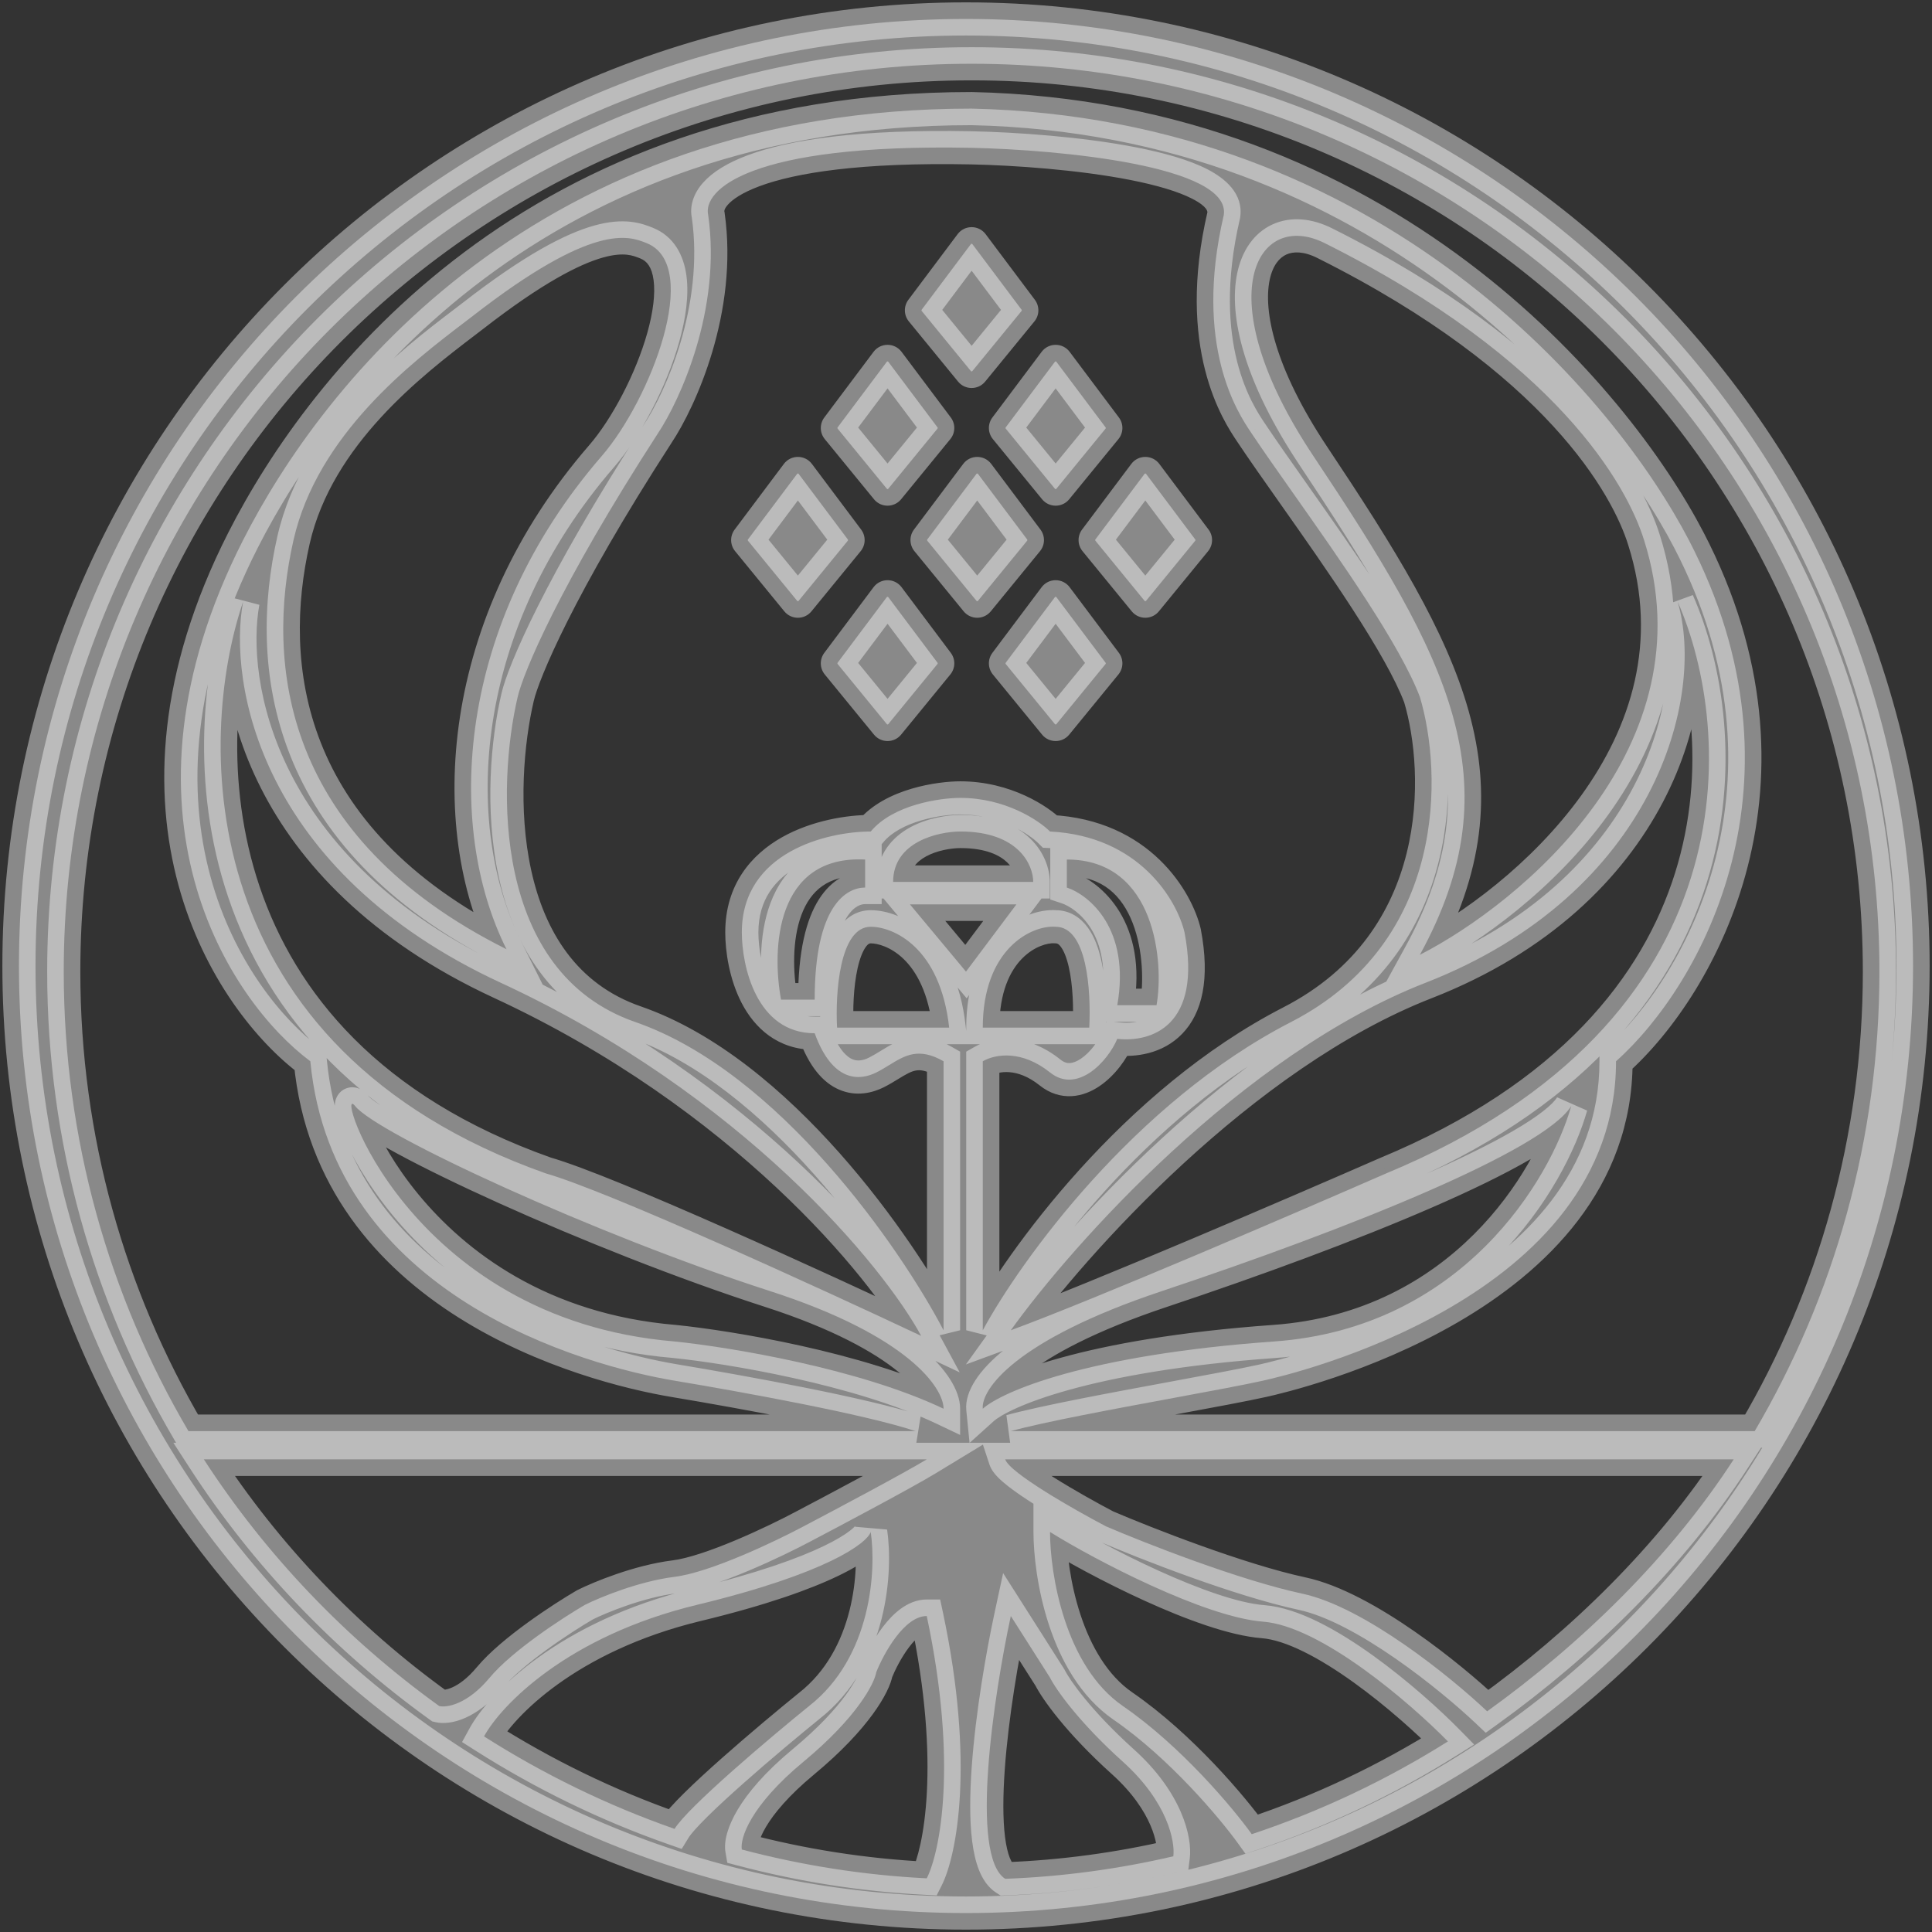 <svg width="204" height="204" viewBox="0 0 204 204" fill="none" xmlns="http://www.w3.org/2000/svg">
<rect x="0" y="0" width="204" height="204" fill="#333333" stroke="none"/>
<g style="mix-blend-mode:overlay" opacity="0.42">
<path fill-rule="evenodd" clip-rule="evenodd" d="M102 202C157.228 202 202 157.228 202 102C202 46.772 157.228 2 102 2C46.772 2 2 46.772 2 102C2 157.228 46.772 202 102 202ZM6.731 102.592C6.731 49.651 49.648 6.734 102.589 6.734C155.53 6.734 198.447 49.651 198.447 102.592C198.447 120.297 193.648 136.88 185.278 151.113H106.731C110.269 150.137 117.577 148.784 123.9 147.614L123.9 147.614L123.901 147.613C127.801 146.891 131.327 146.239 133.359 145.787C136.252 145.144 170.637 137.148 170.637 112.059C179.71 103.973 191.56 82.474 178.329 57.03C170.637 42.237 146.14 12.414 102.589 11.468C56.672 11.468 34.086 40.462 25.666 57.03C10.992 85.906 24.286 105.748 32.767 112.059C35.134 136.911 61.89 144.231 71.228 145.787C78.329 146.971 91.347 149.337 96.672 151.113H19.901C11.531 136.88 6.731 120.297 6.731 102.592ZM21.524 154.093H97.856C95.489 155.531 88.191 159.411 84.838 161.172C81.879 162.75 75.016 166.024 71.228 166.497C67.442 166.971 63.339 168.667 61.761 169.456C59.394 170.836 54.069 174.308 51.702 177.148C49.335 179.988 47.165 180.326 46.376 180.139C36.526 173.041 28.062 164.178 21.524 154.093ZM106.14 154.093H183.063C176.41 164.357 166.992 173.538 157.027 180.698C153.28 177.148 144.128 169.692 137.501 168.272C130.873 166.852 120.933 162.947 116.791 161.172C113.438 159.411 106.613 155.531 106.14 154.093ZM152.885 183.878C146.449 187.924 139.506 191.232 132.175 193.668C130.203 190.923 124.72 184.374 118.566 180.139C112.412 175.905 110.873 166.125 110.873 161.763C115.607 164.722 127.205 170.758 133.359 171.231C139.513 171.704 148.941 179.86 152.885 183.878ZM106.14 198.383C112.219 198.155 118.153 197.343 123.891 196.005C124.088 194.453 123.299 190.284 118.566 186.024C113.832 181.763 111.465 178.332 110.873 177.148L106.731 170.639C104.956 178.879 102.353 195.963 106.14 198.383ZM97.856 198.332C91.162 197.997 84.627 196.956 78.329 195.289C78.132 194.162 79.157 190.731 84.838 186.024C90.518 181.316 92.333 177.751 92.53 176.556C93.319 174.584 95.489 170.639 97.856 170.639C101.169 186.261 99.236 195.61 97.856 198.332ZM51.11 183.346C57.373 187.329 64.12 190.625 71.228 193.11C72.649 190.794 81.288 183.498 85.43 180.139C92.057 174.958 92.53 165.73 91.939 161.763C91.544 162.947 87.323 166.142 73.595 169.456C59.867 172.769 52.885 180.097 51.11 183.346ZM106.731 140.462C113.24 131.389 131.11 111.349 150.518 103.775C174.779 94.308 180.104 73.598 177.146 63.539C183.063 76.951 185.193 107.799 146.376 123.894C136.909 128.036 115.726 137.148 106.731 140.462ZM52.885 103.775C27.323 91.941 24.088 72.02 25.666 63.539C20.735 78.134 20.223 110.639 57.619 123.894C64.246 125.787 86.81 136.122 97.264 141.053C93.319 133.756 78.447 115.61 52.885 103.775ZM103.773 148.746C103.576 146.773 107.086 141.527 122.708 136.32C142.234 129.811 162.944 121.527 165.903 116.793C163.733 124.485 154.424 140.225 134.542 141.645C114.66 143.065 105.745 146.971 103.773 148.746ZM81.288 136.32C95.962 141.053 99.631 146.576 99.631 148.746C90.637 144.468 76.948 142.229 71.228 141.645C42.826 139.278 35.134 113.834 37.501 116.793C39.867 119.752 62.944 130.403 81.288 136.32ZM30.992 57.03C28.033 70.047 29.808 88.391 53.477 100.225C46.968 87.207 48.152 65.906 63.536 48.154C68.664 42.237 74.187 28.036 68.27 25.669L68.261 25.665C66.396 24.919 62.688 23.436 49.927 33.361C49.637 33.584 49.328 33.819 49.003 34.068C43.569 38.21 33.529 45.864 30.992 57.03ZM173.595 57.03C180.491 78.805 160.69 95.294 149.927 100.817C159.986 82.474 152.885 69.456 138.684 48.154C127.323 31.113 132.767 22.119 139.868 25.669C164.483 37.977 171.82 51.31 173.595 57.03ZM103.773 140.462C107.718 133.164 119.749 116.438 136.317 107.917C152.885 99.397 152.294 81.487 149.927 73.598C147.858 68.131 141.546 59.176 136.548 52.085L136.547 52.085L136.547 52.085C134.873 49.709 133.346 47.543 132.175 45.787C132.146 45.744 132.115 45.697 132.081 45.647C130.747 43.66 125.984 36.563 129.217 22.71C130.027 17.503 111.803 15.807 102.589 15.61C78.921 15.136 74.187 20.146 74.779 22.71C76.199 32.651 71.82 42.237 69.453 45.787C59.039 61.882 55.252 71.034 54.66 73.598C52.491 82.85 51.938 102.668 67.087 107.917C82.234 113.167 95.094 131.801 99.631 140.462V112.059C97.003 110.557 95.566 111.438 93.903 112.457L93.902 112.457L93.902 112.457L93.902 112.458C93.468 112.723 93.019 112.998 92.53 113.243C90.755 114.13 87.915 114.308 86.021 109.101C79.868 109.101 78.329 102 78.329 98.45C78.329 89.929 87.402 87.799 91.939 87.799C94.305 84.959 99.236 84.249 101.406 84.249C106.14 84.249 109.69 86.615 110.873 87.799C120.341 88.272 124.286 95.097 125.075 98.45C126.968 108.391 121.524 110.087 117.974 109.692C116.988 112.059 113.76 115.552 110.873 113.243C107.915 110.876 105.154 111.27 103.773 112.059V140.462ZM115.015 108.509H103.773C103.773 100.225 108.901 97.661 111.465 97.858C114.779 97.858 115.213 104.564 115.015 108.509ZM91.939 97.858C94.305 97.858 99.276 99.988 100.223 108.509H88.388C88.191 104.959 88.625 97.858 91.939 97.858ZM101.998 102.592L96.081 95.491H107.323L101.998 102.592ZM94.305 93.124H109.098C109.098 91.349 107.56 87.799 101.406 87.799C99.039 87.811 94.305 88.894 94.305 93.124ZM117.974 106.142C119.394 98.095 115.015 94.505 112.649 93.716V90.758C122.116 90.758 122.905 101.803 122.116 106.142H117.974ZM91.347 90.758V93.716C89.374 93.716 86.021 95.61 86.021 105.55H82.471C81.485 100.225 81.879 90.284 91.347 90.758ZM102.517 39.183L97.318 32.83C97.289 32.794 97.288 32.743 97.316 32.706L102.514 25.775C102.554 25.722 102.634 25.722 102.674 25.775L107.872 32.706C107.9 32.743 107.899 32.794 107.87 32.83L102.671 39.183C102.631 39.232 102.557 39.232 102.517 39.183ZM88.441 45.255L93.64 51.609C93.68 51.658 93.754 51.658 93.794 51.609L98.993 45.255C99.022 45.22 99.023 45.169 98.996 45.132L93.797 38.201C93.757 38.147 93.677 38.147 93.637 38.201L88.439 45.132C88.411 45.169 88.412 45.22 88.441 45.255ZM111.389 51.609L106.19 45.255C106.161 45.22 106.16 45.169 106.188 45.132L111.386 38.201C111.426 38.147 111.506 38.147 111.546 38.201L116.744 45.132C116.772 45.169 116.771 45.22 116.742 45.255L111.543 51.609C111.503 51.658 111.429 51.658 111.389 51.609ZM106.19 70.108L111.389 76.461C111.429 76.51 111.503 76.51 111.543 76.461L116.742 70.108C116.771 70.072 116.772 70.021 116.744 69.984L111.546 63.053C111.506 63 111.426 63 111.386 63.053L106.188 69.984C106.16 70.021 106.161 70.072 106.19 70.108ZM93.64 76.461L88.441 70.108C88.412 70.072 88.411 70.021 88.439 69.984L93.637 63.053C93.677 63 93.757 63 93.797 63.053L98.996 69.984C99.023 70.021 99.022 70.072 98.993 70.108L93.794 76.461C93.754 76.51 93.68 76.51 93.64 76.461ZM97.909 57.09L103.107 63.444C103.147 63.492 103.222 63.492 103.262 63.444L108.461 57.09C108.49 57.054 108.491 57.003 108.463 56.967L103.265 50.035C103.225 49.982 103.145 49.982 103.105 50.035L97.906 56.967C97.879 57.003 97.88 57.054 97.909 57.09ZM120.856 63.444L115.658 57.09C115.629 57.054 115.628 57.003 115.655 56.967L120.854 50.035C120.894 49.982 120.974 49.982 121.014 50.035L126.212 56.967C126.24 57.003 126.239 57.054 126.21 57.09L121.011 63.444C120.971 63.492 120.896 63.492 120.856 63.444ZM78.973 57.09L84.172 63.444C84.212 63.492 84.287 63.492 84.327 63.444L89.525 57.09C89.554 57.054 89.555 57.003 89.528 56.967L84.329 50.035C84.289 49.982 84.209 49.982 84.169 50.035L78.971 56.967C78.943 57.003 78.944 57.054 78.973 57.09Z" fill="white"/>
</g>
<g style="mix-blend-mode:overlay" opacity="0.42">
<path d="M185.278 151.113V152.863H186.279L186.787 152L185.278 151.113ZM106.731 151.113L106.266 149.426L106.731 152.863V151.113ZM123.9 147.614L124.218 149.334L124.249 149.329L124.279 149.322L123.9 147.614ZM123.9 147.614L123.565 145.896L123.542 145.9L123.52 145.905L123.9 147.614ZM123.901 147.613L123.582 145.893L123.574 145.894L123.566 145.896L123.901 147.613ZM133.359 145.787L132.979 144.079H132.979L133.359 145.787ZM170.637 112.059L169.472 110.753L168.887 111.275V112.059H170.637ZM178.329 57.03L176.776 57.837V57.837L178.329 57.03ZM102.589 11.468L102.627 9.718L102.608 9.718H102.589V11.468ZM25.666 57.03L27.227 57.823L25.666 57.03ZM32.767 112.059L34.509 111.893L34.435 111.12L33.812 110.655L32.767 112.059ZM71.228 145.787L71.516 144.061L71.228 145.787ZM96.672 151.113V152.863L97.226 149.452L96.672 151.113ZM19.901 151.113L18.392 152L18.9 152.863H19.901V151.113ZM97.856 154.093L98.764 155.589L104.107 152.343H97.856V154.093ZM21.524 154.093V152.343H18.305L20.056 155.045L21.524 154.093ZM84.838 161.172L84.025 159.622L84.014 159.628L84.838 161.172ZM71.228 166.497L71.011 164.761L71.228 166.497ZM61.761 169.456L60.978 167.891L60.928 167.916L60.879 167.944L61.761 169.456ZM46.376 180.139L45.353 181.559L45.636 181.763L45.974 181.842L46.376 180.139ZM183.063 154.093L184.531 155.045L186.283 152.343H183.063V154.093ZM106.14 154.093V152.343H103.721L104.477 154.641L106.14 154.093ZM157.027 180.698L155.824 181.969L156.874 182.964L158.049 182.12L157.027 180.698ZM137.501 168.272L137.134 169.984H137.134L137.501 168.272ZM116.791 161.172L115.977 162.721L116.038 162.753L116.101 162.78L116.791 161.172ZM132.175 193.668L130.754 194.689L131.505 195.735L132.727 195.329L132.175 193.668ZM152.885 183.878L153.817 185.36L155.657 184.203L154.134 182.652L152.885 183.878ZM118.566 180.139L119.558 178.698L118.566 180.139ZM110.873 161.763L111.801 160.279L109.123 158.606V161.763H110.873ZM133.359 171.231L133.224 172.976L133.359 171.231ZM123.891 196.005L124.289 197.709L125.474 197.433L125.627 196.226L123.891 196.005ZM106.14 198.383L105.197 199.858L105.659 200.153L106.205 200.132L106.14 198.383ZM118.566 186.024L119.736 184.723H119.736L118.566 186.024ZM110.873 177.148L112.439 176.365L112.398 176.285L112.35 176.209L110.873 177.148ZM106.731 170.639L108.208 169.7L105.919 166.102L105.021 170.271L106.731 170.639ZM78.329 195.289L76.605 195.59L76.798 196.694L77.881 196.98L78.329 195.289ZM97.856 198.332L97.768 200.079L98.903 200.136L99.416 199.123L97.856 198.332ZM92.53 176.556L90.905 175.906L90.835 176.083L90.804 176.271L92.53 176.556ZM97.856 170.639L99.568 170.276L99.273 168.889H97.856V170.639ZM71.228 193.11L70.651 194.762L71.983 195.228L72.72 194.025L71.228 193.11ZM51.11 183.346L49.574 182.507L48.789 183.944L50.171 184.823L51.11 183.346ZM85.43 180.139L84.352 178.761L84.34 178.77L84.328 178.78L85.43 180.139ZM91.939 161.763L93.669 161.505L90.278 161.21L91.939 161.763ZM73.595 169.456L73.185 167.755L73.595 169.456ZM150.518 103.775L151.155 105.406L150.518 103.775ZM106.731 140.462L105.31 139.442L101.985 144.075L107.336 142.104L106.731 140.462ZM177.146 63.539L178.747 62.832L175.467 64.032L177.146 63.539ZM146.376 123.894L145.706 122.277L145.691 122.284L145.675 122.29L146.376 123.894ZM25.666 63.539L27.387 63.859L24.008 62.978L25.666 63.539ZM52.885 103.775L52.15 105.363L52.885 103.775ZM57.619 123.894L57.034 125.543L57.086 125.561L57.138 125.576L57.619 123.894ZM97.264 141.053L96.517 142.636L101.338 144.91L98.803 140.221L97.264 141.053ZM122.708 136.32L122.154 134.659L122.708 136.32ZM103.773 148.746L102.032 148.92L102.375 152.358L104.944 150.046L103.773 148.746ZM165.903 116.793L167.587 117.268L164.419 115.866L165.903 116.793ZM134.542 141.645L134.667 143.391L134.542 141.645ZM99.631 148.746L98.879 150.326L101.381 151.516V148.746H99.631ZM81.288 136.32L81.825 134.654L81.288 136.32ZM71.228 141.645L71.406 139.904L71.39 139.903L71.374 139.901L71.228 141.645ZM37.501 116.793L38.867 115.7L37.501 116.793ZM53.477 100.225L52.694 101.79L57.39 104.138L55.042 99.442L53.477 100.225ZM30.992 57.03L32.698 57.418L30.992 57.03ZM63.536 48.154L64.859 49.3L63.536 48.154ZM68.27 25.669L68.92 24.044L68.92 24.044L68.27 25.669ZM68.261 25.665L67.611 27.29L67.612 27.29L68.261 25.665ZM49.927 33.361L50.994 34.748L51.001 34.742L49.927 33.361ZM49.003 34.068L50.064 35.459H50.064L49.003 34.068ZM149.927 100.817L148.392 99.975L145.648 104.979L150.726 102.374L149.927 100.817ZM173.595 57.03L171.924 57.548L171.927 57.558L173.595 57.03ZM138.684 48.154L137.228 49.125L138.684 48.154ZM139.868 25.669L140.65 24.104V24.104L139.868 25.669ZM136.317 107.917L135.517 106.361L136.317 107.917ZM103.773 140.462H102.023L105.312 141.294L103.773 140.462ZM149.927 73.598L151.603 73.095L151.585 73.036L151.563 72.978L149.927 73.598ZM136.548 52.085L137.978 51.077L137.973 51.07L137.968 51.063L136.548 52.085ZM136.547 52.085L137.967 51.062L137.963 51.056L136.547 52.085ZM136.547 52.085L135.117 53.093L135.124 53.103L135.132 53.114L136.547 52.085ZM132.175 45.787L130.719 46.758L130.719 46.758L132.175 45.787ZM132.081 45.647L130.628 46.622L130.628 46.623L132.081 45.647ZM129.217 22.71L130.921 23.108L130.936 23.044L130.946 22.979L129.217 22.71ZM102.589 15.61L102.627 13.86L102.624 13.86L102.589 15.61ZM74.779 22.71L76.511 22.463L76.501 22.389L76.484 22.317L74.779 22.71ZM69.453 45.787L67.997 44.816L67.991 44.826L67.984 44.836L69.453 45.787ZM54.66 73.598L56.364 73.997L56.366 73.991L54.66 73.598ZM67.087 107.917L66.513 109.571L67.087 107.917ZM99.631 140.462L98.081 141.274L101.381 140.462H99.631ZM99.631 112.059H101.381V111.044L100.499 110.54L99.631 112.059ZM93.903 112.457L92.988 110.965L92.936 110.997L92.885 111.033L93.903 112.457ZM93.902 112.457L94.849 113.929L94.885 113.906L94.92 113.881L93.902 112.457ZM93.902 112.457L94.789 113.966L94.819 113.948L94.848 113.929L93.902 112.457ZM93.902 112.458L93.014 110.949L93.001 110.957L92.987 110.965L93.902 112.458ZM92.53 113.243L93.313 114.808L93.313 114.808L92.53 113.243ZM86.021 109.101L87.666 108.503L87.247 107.351H86.021V109.101ZM91.939 87.799V89.549H92.758L93.283 88.919L91.939 87.799ZM110.873 87.799L109.636 89.036L110.113 89.513L110.786 89.547L110.873 87.799ZM125.075 98.45L126.794 98.122L126.787 98.086L126.778 98.049L125.075 98.45ZM117.974 109.692L118.167 107.953L116.863 107.808L116.359 109.019L117.974 109.692ZM110.873 113.243L109.78 114.609L110.873 113.243ZM103.773 112.059L102.905 110.54L102.023 111.044V112.059H103.773ZM103.773 108.509H102.023V110.259H103.773V108.509ZM115.015 108.509V110.259H116.68L116.763 108.596L115.015 108.509ZM111.465 97.858L111.331 99.603L111.398 99.608H111.465V97.858ZM100.223 108.509V110.259H102.178L101.962 108.316L100.223 108.509ZM88.388 108.509L86.641 108.606L86.733 110.259H88.388V108.509ZM96.081 95.491V93.741H92.344L94.736 96.612L96.081 95.491ZM101.998 102.592L100.653 103.712L102.07 105.412L103.398 103.642L101.998 102.592ZM107.323 95.491L108.723 96.541L110.823 93.741H107.323V95.491ZM109.098 93.124V94.874H110.848V93.124H109.098ZM94.305 93.124H92.555V94.874H94.305V93.124ZM101.406 87.799V86.049L101.397 86.049L101.406 87.799ZM112.649 93.716H110.899V94.978L112.095 95.376L112.649 93.716ZM117.974 106.142L116.251 105.838L115.888 107.892H117.974V106.142ZM112.649 90.758V89.008H110.899V90.758H112.649ZM122.116 106.142V107.892H123.577L123.838 106.455L122.116 106.142ZM91.347 93.716V95.466H93.097V93.716H91.347ZM91.347 90.758H93.097V89.093L91.434 89.01L91.347 90.758ZM86.021 105.55V107.3H87.771V105.55H86.021ZM82.471 105.55L80.75 105.869L81.015 107.3H82.471V105.55ZM97.318 32.83L95.964 33.938L95.964 33.938L97.318 32.83ZM102.517 39.183L103.871 38.075L103.871 38.075L102.517 39.183ZM97.316 32.706L98.716 33.756L98.716 33.756L97.316 32.706ZM102.514 25.775L101.114 24.725L101.114 24.725L102.514 25.775ZM102.674 25.775L104.074 24.725L104.074 24.725L102.674 25.775ZM107.872 32.706L106.472 33.756L106.472 33.756L107.872 32.706ZM107.87 32.83L109.224 33.938L109.224 33.938L107.87 32.83ZM102.671 39.183L101.317 38.075L101.317 38.075L102.671 39.183ZM93.64 51.609L94.994 50.501L94.994 50.501L93.64 51.609ZM88.441 45.255L89.796 44.147L89.796 44.147L88.441 45.255ZM93.794 51.609L92.44 50.501L92.44 50.501L93.794 51.609ZM98.993 45.255L97.638 44.147L97.638 44.147L98.993 45.255ZM98.996 45.132L97.596 46.182L97.596 46.182L98.996 45.132ZM93.797 38.201L95.197 37.151L95.197 37.151L93.797 38.201ZM93.637 38.201L92.237 37.151L92.237 37.151L93.637 38.201ZM88.439 45.132L89.839 46.182L89.839 46.182L88.439 45.132ZM106.19 45.255L107.545 44.147L107.545 44.147L106.19 45.255ZM111.389 51.609L112.743 50.501L112.743 50.501L111.389 51.609ZM106.188 45.132L107.588 46.182L107.588 46.182L106.188 45.132ZM111.386 38.201L109.986 37.151L109.986 37.151L111.386 38.201ZM111.546 38.201L112.946 37.151L112.946 37.151L111.546 38.201ZM116.744 45.132L115.344 46.182L115.345 46.182L116.744 45.132ZM116.742 45.255L115.387 44.147L115.387 44.147L116.742 45.255ZM111.543 51.609L110.189 50.501L110.189 50.501L111.543 51.609ZM111.389 76.461L110.034 77.569L110.034 77.569L111.389 76.461ZM106.19 70.108L104.836 71.216L104.836 71.216L106.19 70.108ZM111.543 76.461L110.189 75.353L110.189 75.353L111.543 76.461ZM116.742 70.108L118.096 71.216L118.096 71.216L116.742 70.108ZM116.744 69.984L115.344 71.034L115.345 71.034L116.744 69.984ZM111.546 63.053L112.946 62.003L112.946 62.003L111.546 63.053ZM111.386 63.053L109.986 62.003L109.986 62.003L111.386 63.053ZM106.188 69.984L107.588 71.034L107.588 71.034L106.188 69.984ZM88.441 70.108L87.087 71.216L87.087 71.216L88.441 70.108ZM93.64 76.461L92.285 77.569L92.285 77.569L93.64 76.461ZM88.439 69.984L89.839 71.034L89.839 71.034L88.439 69.984ZM93.637 63.053L92.237 62.003L92.237 62.003L93.637 63.053ZM93.797 63.053L95.197 62.003L95.197 62.003L93.797 63.053ZM98.996 69.984L97.596 71.034L97.596 71.034L98.996 69.984ZM98.993 70.108L100.347 71.216L100.347 71.216L98.993 70.108ZM93.794 76.461L92.44 75.353L92.44 75.353L93.794 76.461ZM103.107 63.444L104.462 62.335L104.462 62.335L103.107 63.444ZM97.909 57.09L99.263 55.982L99.263 55.982L97.909 57.09ZM103.262 63.444L101.908 62.335L101.908 62.335L103.262 63.444ZM108.461 57.09L107.106 55.982L107.106 55.982L108.461 57.09ZM108.463 56.967L107.063 58.017L107.063 58.017L108.463 56.967ZM103.265 50.035L104.665 48.985L104.665 48.985L103.265 50.035ZM103.105 50.035L101.705 48.985L101.705 48.985L103.105 50.035ZM97.906 56.967L99.306 58.017L99.306 58.017L97.906 56.967ZM115.658 57.09L117.012 55.982L117.012 55.982L115.658 57.09ZM120.856 63.444L122.211 62.335L122.211 62.335L120.856 63.444ZM115.655 56.967L117.055 58.017L117.055 58.017L115.655 56.967ZM120.854 50.035L119.454 48.985L119.454 48.985L120.854 50.035ZM121.014 50.035L122.414 48.985L122.414 48.985L121.014 50.035ZM126.212 56.967L124.812 58.017L124.812 58.017L126.212 56.967ZM126.21 57.09L124.855 55.982L124.855 55.982L126.21 57.09ZM121.011 63.444L119.657 62.335L119.657 62.335L121.011 63.444ZM84.172 63.444L85.526 62.335L85.526 62.335L84.172 63.444ZM78.973 57.09L80.328 55.982L80.328 55.982L78.973 57.09ZM84.327 63.444L82.972 62.335L82.972 62.335L84.327 63.444ZM89.525 57.09L88.171 55.982L88.171 55.982L89.525 57.09ZM89.528 56.967L88.128 58.017L88.128 58.017L89.528 56.967ZM84.329 50.035L85.729 48.985L85.729 48.985L84.329 50.035ZM84.169 50.035L82.769 48.985L82.769 48.985L84.169 50.035ZM78.971 56.967L80.371 58.017L80.371 58.017L78.971 56.967ZM200.25 102C200.25 156.262 156.262 200.25 102 200.25V203.75C158.195 203.75 203.75 158.195 203.75 102H200.25ZM102 3.75C156.262 3.75 200.25 47.738 200.25 102H203.75C203.75 45.805 158.195 0.25 102 0.25V3.75ZM3.75 102C3.75 47.738 47.738 3.75 102 3.75V0.25C45.805 0.25 0.25 45.805 0.25 102H3.75ZM102 200.25C47.738 200.25 3.75 156.262 3.75 102H0.25C0.25 158.195 45.805 203.75 102 203.75V200.25ZM102.589 4.984C48.682 4.984 4.981 48.684 4.981 102.592H8.481C8.481 50.617 50.615 8.484 102.589 8.484V4.984ZM200.197 102.592C200.197 48.684 156.497 4.984 102.589 4.984V8.484C154.564 8.484 196.697 50.617 196.697 102.592H200.197ZM186.787 152C195.31 137.506 200.197 120.617 200.197 102.592H196.697C196.697 119.976 191.985 136.255 183.77 150.225L186.787 152ZM106.731 152.863H185.278V149.363H106.731V152.863ZM123.581 145.893C117.304 147.055 109.896 148.424 106.266 149.426L107.197 152.8C110.641 151.849 117.851 150.513 124.218 149.334L123.581 145.893ZM123.52 145.905L123.52 145.905L124.279 149.322L124.279 149.322L123.52 145.905ZM123.566 145.896L123.565 145.896L124.235 149.331L124.236 149.331L123.566 145.896ZM132.979 144.079C130.986 144.522 127.5 145.167 123.582 145.893L124.219 149.334C128.103 148.615 131.668 147.956 133.738 147.495L132.979 144.079ZM168.887 112.059C168.887 123.672 160.956 131.481 152.202 136.578C143.48 141.656 134.371 143.77 132.979 144.079L133.738 147.495C135.24 147.162 144.77 144.955 153.963 139.603C163.125 134.269 172.387 125.535 172.387 112.059H168.887ZM176.776 57.837C189.549 82.399 178.105 103.059 169.472 110.753L171.801 113.366C181.315 104.886 193.571 82.548 179.882 56.222L176.776 57.837ZM102.551 13.217C145.241 14.145 169.26 43.383 176.776 57.837L179.882 56.222C172.013 41.09 147.038 10.684 102.627 9.718L102.551 13.217ZM27.227 57.823C35.471 41.599 57.565 13.218 102.589 13.218V9.718C55.779 9.718 32.701 39.325 24.106 56.237L27.227 57.823ZM33.812 110.655C25.926 104.787 12.986 85.844 27.227 57.823L24.106 56.237C8.997 85.967 22.646 106.709 31.722 113.463L33.812 110.655ZM71.516 144.061C66.972 143.304 58.199 141.14 50.316 136.178C42.469 131.239 35.626 123.621 34.509 111.893L31.025 112.225C32.275 125.35 39.994 133.817 48.451 139.14C56.872 144.44 66.146 146.714 70.941 147.513L71.516 144.061ZM97.226 149.452C91.741 147.624 78.569 145.236 71.516 144.061L70.941 147.513C78.089 148.705 90.952 151.051 96.119 152.773L97.226 149.452ZM19.901 152.863H96.672V149.363H19.901V152.863ZM4.981 102.592C4.981 120.617 9.869 137.506 18.392 152L21.409 150.225C13.194 136.255 8.481 119.976 8.481 102.592H4.981ZM97.856 152.343H21.524V155.843H97.856V152.343ZM85.651 162.721C88.982 160.973 96.339 157.062 98.764 155.589L96.947 152.598C94.638 154 87.4 157.85 84.025 159.622L85.651 162.721ZM71.445 168.234C73.599 167.965 76.455 166.94 79.022 165.862C81.637 164.764 84.141 163.527 85.662 162.716L84.014 159.628C82.576 160.395 80.169 161.584 77.666 162.635C75.114 163.707 72.645 164.557 71.011 164.761L71.445 168.234ZM62.544 171.021C64.029 170.278 67.932 168.673 71.445 168.234L71.011 164.761C66.951 165.268 62.648 167.056 60.978 167.891L62.544 171.021ZM53.046 178.268C54.084 177.023 55.859 175.55 57.759 174.171C59.631 172.813 61.505 171.631 62.643 170.967L60.879 167.944C59.65 168.661 57.678 169.906 55.704 171.338C53.757 172.751 51.687 174.433 50.358 176.028L53.046 178.268ZM45.974 181.842C47.645 182.237 50.436 181.401 53.046 178.268L50.358 176.028C48.234 178.576 46.686 178.414 46.779 178.436L45.974 181.842ZM20.056 155.045C26.713 165.315 35.329 174.336 45.353 181.559L47.4 178.72C37.723 171.746 29.41 163.042 22.993 153.142L20.056 155.045ZM183.063 152.343H106.14V155.843H183.063V152.343ZM158.049 182.12C168.151 174.86 177.736 165.528 184.531 155.045L181.594 153.142C175.084 163.185 165.833 172.216 156.006 179.277L158.049 182.12ZM137.134 169.984C140.09 170.617 143.797 172.664 147.347 175.125C150.85 177.554 154.007 180.247 155.824 181.969L158.231 179.428C156.3 177.599 153.007 174.79 149.341 172.248C145.721 169.739 141.538 167.348 137.867 166.561L137.134 169.984ZM116.101 162.78C120.253 164.56 130.328 168.525 137.134 169.984L137.867 166.561C131.419 165.179 121.612 161.334 117.48 159.563L116.101 162.78ZM104.477 154.641C104.666 155.215 105.063 155.669 105.336 155.953C105.653 156.282 106.042 156.614 106.454 156.937C107.282 157.585 108.343 158.296 109.456 158.994C111.689 160.395 114.275 161.828 115.977 162.721L117.604 159.622C115.953 158.756 113.45 157.368 111.315 156.029C110.244 155.357 109.3 154.719 108.61 154.18C108.264 153.909 108.015 153.689 107.855 153.523C107.652 153.313 107.731 153.332 107.802 153.546L104.477 154.641ZM132.727 195.329C140.194 192.848 147.264 189.479 153.817 185.36L151.954 182.397C145.633 186.37 138.818 189.617 131.623 192.007L132.727 195.329ZM117.574 181.581C123.499 185.658 128.846 192.033 130.754 194.689L133.596 192.647C131.56 189.813 125.94 183.089 119.558 178.698L117.574 181.581ZM109.123 161.763C109.123 164.107 109.531 167.829 110.749 171.544C111.959 175.236 114.047 179.155 117.574 181.581L119.558 178.698C116.93 176.89 115.172 173.801 114.075 170.454C112.985 167.13 112.623 163.781 112.623 161.763H109.123ZM133.493 169.486C130.754 169.275 126.567 167.773 122.308 165.836C118.114 163.929 114.1 161.716 111.801 160.279L109.946 163.247C112.381 164.769 116.532 167.054 120.859 169.022C125.121 170.961 129.809 172.713 133.224 172.976L133.493 169.486ZM154.134 182.652C152.105 180.585 148.686 177.473 144.971 174.804C143.113 173.469 141.15 172.222 139.226 171.272C137.321 170.332 135.348 169.629 133.493 169.486L133.224 172.976C134.446 173.07 135.959 173.563 137.676 174.411C139.374 175.249 141.169 176.381 142.929 177.646C146.453 180.178 149.721 183.153 151.636 185.104L154.134 182.652ZM123.494 194.301C117.863 195.613 112.04 196.41 106.074 196.635L106.205 200.132C112.398 199.899 118.443 199.072 124.289 197.709L123.494 194.301ZM117.395 187.325C121.809 191.297 122.264 194.931 122.155 195.785L125.627 196.226C125.913 193.975 124.79 189.271 119.736 184.723L117.395 187.325ZM109.308 177.931C110.031 179.376 112.565 182.977 117.395 187.325L119.736 184.723C115.099 180.55 112.899 177.287 112.439 176.365L109.308 177.931ZM105.255 171.579L109.397 178.088L112.35 176.209L108.208 169.7L105.255 171.579ZM107.082 196.909C107.036 196.88 106.846 196.721 106.628 196.181C106.418 195.657 106.241 194.921 106.121 193.967C105.881 192.063 105.899 189.575 106.095 186.818C106.487 181.323 107.565 175.078 108.442 171.008L105.021 170.271C104.122 174.44 103.011 180.857 102.604 186.569C102.401 189.416 102.367 192.167 102.649 194.405C102.789 195.522 103.017 196.582 103.382 197.488C103.74 198.377 104.296 199.282 105.197 199.858L107.082 196.909ZM77.881 196.98C84.295 198.679 90.95 199.738 97.768 200.079L97.943 196.584C91.374 196.255 84.959 195.234 78.777 193.597L77.881 196.98ZM83.721 184.676C80.766 187.125 78.942 189.307 77.874 191.106C76.856 192.822 76.399 194.412 76.605 195.59L80.053 194.987C80.062 195.039 80.019 194.35 80.884 192.892C81.7 191.517 83.229 189.63 85.955 187.371L83.721 184.676ZM90.804 176.271C90.772 176.466 90.458 177.39 89.326 178.941C88.236 180.436 86.467 182.401 83.721 184.676L85.955 187.371C88.889 184.939 90.868 182.767 92.154 181.004C93.399 179.297 94.092 177.841 94.257 176.842L90.804 176.271ZM97.856 168.889C96.769 168.889 95.833 169.341 95.104 169.873C94.371 170.408 93.737 171.104 93.208 171.799C92.152 173.189 91.342 174.816 90.905 175.906L94.155 177.206C94.508 176.325 95.177 174.993 95.995 173.917C96.403 173.38 96.803 172.966 97.168 172.7C97.536 172.431 97.759 172.389 97.856 172.389V168.889ZM99.416 199.123C100.264 197.453 101.116 194.159 101.364 189.414C101.614 184.618 101.253 178.222 99.568 170.276L96.144 171.002C97.772 178.677 98.101 184.767 97.868 189.231C97.633 193.747 96.828 196.489 96.295 197.54L99.416 199.123ZM71.806 191.458C64.827 189.018 58.201 185.782 52.049 181.87L50.171 184.823C56.545 188.877 63.414 192.232 70.651 194.762L71.806 191.458ZM84.328 178.78C82.242 180.471 79.026 183.152 76.147 185.707C74.708 186.984 73.34 188.241 72.234 189.334C71.175 190.381 70.218 191.41 69.737 192.195L72.72 194.025C72.949 193.652 73.605 192.901 74.694 191.823C75.737 190.792 77.053 189.582 78.47 188.325C81.3 185.813 84.475 183.167 86.532 181.499L84.328 178.78ZM90.208 162.022C90.472 163.792 90.507 166.856 89.695 170.067C88.885 173.266 87.272 176.478 84.352 178.761L86.507 181.518C90.215 178.62 92.151 174.627 93.088 170.925C94.021 167.235 93.997 163.701 93.669 161.505L90.208 162.022ZM74.006 171.157C80.944 169.482 85.559 167.819 88.528 166.387C90.01 165.672 91.119 164.996 91.911 164.38C92.626 163.824 93.327 163.133 93.599 162.317L90.278 161.21C90.353 160.986 90.378 161.138 89.762 161.617C89.223 162.037 88.344 162.589 87.006 163.235C84.334 164.524 79.975 166.116 73.185 167.755L74.006 171.157ZM52.646 184.185C54.149 181.433 60.682 174.373 74.006 171.157L73.185 167.755C59.053 171.166 51.621 178.76 49.574 182.507L52.646 184.185ZM149.882 102.145C139.892 106.044 130.387 113.107 122.603 120.269C114.807 127.441 108.633 134.809 105.31 139.442L108.153 141.482C111.339 137.041 117.355 129.853 124.973 122.844C132.602 115.825 141.736 109.081 151.155 105.406L149.882 102.145ZM175.467 64.032C178.146 73.141 173.376 92.977 149.882 102.145L151.155 105.406C176.182 95.639 182.063 74.055 178.825 63.045L175.467 64.032ZM147.047 125.51C166.871 117.29 176.452 105.19 180.206 93.234C183.933 81.363 181.847 69.859 178.747 62.832L175.545 64.245C178.362 70.631 180.299 81.256 176.867 92.186C173.461 103.031 164.699 114.402 145.706 122.277L147.047 125.51ZM107.336 142.104C116.389 138.768 137.625 129.633 147.078 125.497L145.675 122.29C136.193 126.439 115.062 135.528 106.126 138.82L107.336 142.104ZM23.946 63.218C22.226 72.463 25.841 93.183 52.15 105.363L53.62 102.187C28.806 90.699 25.951 71.577 27.387 63.859L23.946 63.218ZM58.204 122.244C39.995 115.79 31.18 104.741 27.427 93.658C23.643 82.481 24.957 71.106 27.324 64.099L24.008 62.978C21.445 70.567 20.037 82.742 24.112 94.78C28.22 106.912 37.847 118.742 57.034 125.543L58.204 122.244ZM98.011 139.471C92.774 137.001 84.506 133.178 76.714 129.734C68.977 126.314 61.555 123.198 58.1 122.211L57.138 125.576C60.31 126.483 67.484 129.481 75.299 132.935C83.059 136.365 91.3 140.175 96.517 142.636L98.011 139.471ZM52.15 105.363C77.375 117.042 91.962 134.925 95.725 141.886L98.803 140.221C94.676 132.586 79.52 114.178 53.62 102.187L52.15 105.363ZM122.154 134.659C114.233 137.3 109.245 139.993 106.226 142.371C104.715 143.56 103.656 144.702 102.978 145.76C102.321 146.784 101.928 147.881 102.032 148.92L105.514 148.572C105.519 148.624 105.491 148.326 105.925 147.649C106.338 147.005 107.096 146.14 108.391 145.121C110.983 143.08 115.562 140.546 123.261 137.98L122.154 134.659ZM164.419 115.866C164.209 116.202 163.747 116.701 162.922 117.344C162.119 117.971 161.064 118.664 159.774 119.412C157.193 120.908 153.785 122.56 149.82 124.286C141.897 127.734 131.891 131.414 122.154 134.659L123.261 137.98C133.051 134.716 143.164 131 151.217 127.495C155.24 125.745 158.784 124.031 161.529 122.44C162.902 121.644 164.103 120.862 165.075 120.104C166.025 119.363 166.858 118.567 167.387 117.721L164.419 115.866ZM134.667 143.391C155.55 141.899 165.301 125.374 167.587 117.268L164.219 116.318C162.166 123.597 153.298 138.551 134.417 139.9L134.667 143.391ZM104.944 150.046C105.238 149.782 105.972 149.293 107.332 148.684C108.66 148.089 110.495 147.418 112.909 146.749C117.736 145.41 124.817 144.094 134.667 143.391L134.417 139.9C124.386 140.616 117.068 141.963 111.974 143.376C109.427 144.082 107.421 144.809 105.901 145.49C104.414 146.157 103.294 146.822 102.602 147.445L104.944 150.046ZM101.381 148.746C101.381 147.753 100.981 146.672 100.303 145.612C99.609 144.526 98.555 143.35 97.068 142.138C94.097 139.716 89.296 137.064 81.825 134.654L80.75 137.985C87.954 140.309 92.324 142.786 94.856 144.851C96.121 145.882 96.901 146.789 97.354 147.497C97.823 148.23 97.881 148.654 97.881 148.746H101.381ZM71.051 143.386C76.72 143.965 90.164 146.181 98.879 150.326L100.383 147.165C91.11 142.755 77.177 140.494 71.406 139.904L71.051 143.386ZM38.867 115.7C38.751 115.555 38.57 115.348 38.325 115.173C38.166 115.06 37.469 114.589 36.576 114.915C35.646 115.255 35.437 116.109 35.394 116.321C35.332 116.625 35.347 116.904 35.363 117.078C35.428 117.768 35.731 118.729 36.162 119.766C37.06 121.932 38.777 125.058 41.475 128.335C46.892 134.912 56.323 142.159 71.083 143.389L71.374 139.901C57.731 138.764 49.115 132.106 44.177 126.11C41.698 123.099 40.16 120.271 39.395 118.425C38.992 117.455 38.861 116.895 38.848 116.75C38.844 116.716 38.862 116.829 38.824 117.014C38.806 117.107 38.642 117.886 37.779 118.202C36.953 118.504 36.343 118.058 36.292 118.022C36.155 117.924 36.102 117.846 36.134 117.886L38.867 115.7ZM81.825 134.654C72.728 131.72 62.435 127.603 54.123 123.852C49.967 121.976 46.328 120.202 43.595 118.721C42.226 117.98 41.106 117.324 40.269 116.776C39.375 116.189 38.971 115.83 38.867 115.7L36.134 117.886C36.622 118.496 37.457 119.117 38.35 119.702C39.3 120.325 40.514 121.033 41.928 121.799C44.76 123.333 48.481 125.145 52.683 127.042C61.087 130.835 71.504 135.002 80.75 137.985L81.825 134.654ZM54.26 98.66C42.755 92.907 36.73 85.665 33.877 78.429C31.01 71.157 31.272 63.695 32.698 57.418L29.285 56.642C27.753 63.382 27.423 71.601 30.621 79.713C33.834 87.862 40.53 95.708 52.694 101.79L54.26 98.66ZM62.214 47.008C46.416 65.236 45.053 87.291 51.912 101.008L55.042 99.442C48.883 87.124 49.887 66.575 64.859 49.3L62.214 47.008ZM67.62 27.294C68.311 27.57 68.829 28.199 69.013 29.58C69.203 31.001 68.971 32.921 68.36 35.109C67.139 39.477 64.589 44.268 62.214 47.008L64.859 49.3C67.612 46.123 70.387 40.855 71.73 36.051C72.401 33.653 72.761 31.209 72.482 29.117C72.198 26.985 71.188 24.951 68.92 24.044L67.62 27.294ZM67.612 27.29L67.62 27.294L68.92 24.044L68.911 24.04L67.612 27.29ZM51.001 34.742C57.316 29.831 61.221 27.882 63.654 27.196C64.847 26.86 65.657 26.836 66.213 26.897C66.769 26.958 67.163 27.111 67.611 27.29L68.911 24.041C68.427 23.847 67.657 23.534 66.595 23.418C65.532 23.301 64.268 23.386 62.705 23.827C59.628 24.694 55.299 26.966 48.852 31.98L51.001 34.742ZM50.064 35.459C50.388 35.212 50.7 34.974 50.994 34.748L48.86 31.974C48.574 32.194 48.268 32.427 47.942 32.676L50.064 35.459ZM32.698 57.418C35.074 46.965 44.543 39.668 50.064 35.459L47.942 32.676C42.595 36.752 31.985 44.763 29.285 56.642L32.698 57.418ZM150.726 102.374C156.296 99.516 164.173 93.847 169.802 86.042C175.46 78.198 178.925 68.061 175.264 56.501L171.927 57.558C175.162 67.773 172.174 76.769 166.964 83.994C161.726 91.257 154.32 96.595 149.128 99.26L150.726 102.374ZM137.228 49.125C144.353 59.812 149.512 68.167 151.718 76.066C153.879 83.806 153.217 91.177 148.392 99.975L151.461 101.658C156.696 92.113 157.513 83.804 155.089 75.124C152.709 66.603 147.217 57.798 140.14 47.183L137.228 49.125ZM140.65 24.104C138.543 23.05 136.302 22.807 134.36 23.697C132.402 24.595 131.138 26.466 130.64 28.829C129.666 33.455 131.456 40.467 137.228 49.125L140.14 47.183C134.551 38.8 133.382 32.794 134.065 29.55C134.396 27.978 135.114 27.202 135.819 26.879C136.54 26.548 137.641 26.512 139.085 27.234L140.65 24.104ZM175.267 56.511C173.322 50.245 165.599 36.578 140.65 24.104L139.085 27.234C163.367 39.375 170.318 52.374 171.924 57.548L175.267 56.511ZM135.517 106.361C118.517 115.104 106.269 132.163 102.233 139.63L105.312 141.294C109.166 134.164 120.981 117.772 137.118 109.474L135.517 106.361ZM148.251 74.101C149.359 77.794 150.064 83.921 148.525 90.098C147.001 96.212 143.288 102.365 135.517 106.361L137.118 109.474C145.915 104.949 150.19 97.887 151.921 90.944C153.636 84.064 152.862 77.291 151.603 73.095L148.251 74.101ZM135.117 53.094C137.62 56.645 140.427 60.627 142.866 64.401C145.324 68.204 147.328 71.674 148.29 74.217L151.563 72.978C150.458 70.056 148.27 66.315 145.806 62.501C143.322 58.658 140.473 54.617 137.978 51.077L135.117 53.094ZM135.127 53.107L135.127 53.108L137.968 51.063L137.967 51.062L135.127 53.107ZM135.132 53.114L135.132 53.114L137.963 51.056L137.962 51.055L135.132 53.114ZM130.719 46.758C131.905 48.537 133.447 50.724 135.117 53.093L137.978 51.076C136.298 48.694 134.786 46.549 133.631 44.816L130.719 46.758ZM130.628 46.623C130.662 46.673 130.692 46.717 130.719 46.758L133.631 44.816C133.6 44.77 133.567 44.721 133.534 44.672L130.628 46.623ZM127.512 22.313C125.835 29.5 126.215 35.022 127.241 39.059C128.266 43.099 129.918 45.564 130.628 46.622L133.534 44.672C132.911 43.742 131.514 41.666 130.633 38.198C129.751 34.726 129.366 29.773 130.921 23.108L127.512 22.313ZM102.552 17.359C107.105 17.457 113.855 17.926 119.325 18.998C122.081 19.539 124.377 20.208 125.893 20.988C127.563 21.847 127.496 22.385 127.487 22.441L130.946 22.979C131.342 20.432 129.301 18.805 127.494 17.876C125.533 16.867 122.849 16.123 119.999 15.564C114.256 14.438 107.287 13.96 102.627 13.86L102.552 17.359ZM76.484 22.317C76.484 22.315 76.472 22.272 76.504 22.171C76.537 22.064 76.626 21.873 76.855 21.614C77.327 21.082 78.315 20.361 80.197 19.661C83.96 18.261 90.803 17.124 102.554 17.359L102.624 13.86C90.707 13.622 83.349 14.754 78.976 16.381C76.79 17.194 75.226 18.177 74.237 19.291C73.228 20.428 72.769 21.782 73.074 23.104L76.484 22.317ZM70.909 46.758C73.416 42.998 78.013 32.978 76.511 22.463L73.046 22.958C74.384 32.324 70.224 41.476 67.997 44.816L70.909 46.758ZM56.366 73.991C56.612 72.924 57.626 70.151 59.937 65.552C62.227 60.998 65.744 54.741 70.923 46.738L67.984 44.836C62.748 52.928 59.165 59.295 56.81 63.98C54.477 68.623 53.301 71.707 52.955 73.204L56.366 73.991ZM67.659 106.264C60.861 103.908 57.495 98.296 56.089 91.884C54.675 85.437 55.322 78.443 56.364 73.997L52.957 73.198C51.83 78.005 51.115 85.546 52.67 92.633C54.232 99.755 58.164 106.677 66.513 109.571L67.659 106.264ZM101.181 139.65C98.853 135.204 94.424 128.261 88.647 121.749C82.892 115.262 75.649 109.033 67.659 106.264L66.513 109.571C73.672 112.052 80.433 117.764 86.029 124.072C91.603 130.354 95.873 137.058 98.081 141.274L101.181 139.65ZM97.881 112.059V140.462H101.381V112.059H97.881ZM94.817 113.949C95.705 113.405 96.198 113.127 96.712 113.036C97.116 112.964 97.718 112.982 98.763 113.579L100.499 110.54C98.916 109.635 97.485 109.343 96.097 109.59C94.82 109.818 93.763 110.49 92.988 110.965L94.817 113.949ZM94.92 113.881L94.92 113.881L92.885 111.033L92.885 111.033L94.92 113.881ZM94.848 113.929L94.849 113.929L92.956 110.985L92.956 110.985L94.848 113.929ZM94.789 113.966L94.789 113.966L93.015 110.949L93.014 110.949L94.789 113.966ZM93.313 114.808C93.88 114.525 94.391 114.21 94.816 113.95L92.987 110.965C92.546 111.236 92.159 111.472 91.748 111.678L93.313 114.808ZM84.377 109.699C85.408 112.535 86.841 114.307 88.637 115.068C90.447 115.836 92.162 115.383 93.313 114.808L91.748 111.678C91.123 111.99 90.531 112.07 90.003 111.846C89.462 111.617 88.528 110.874 87.666 108.503L84.377 109.699ZM76.579 98.45C76.579 100.413 76.994 103.374 78.315 105.914C79.67 108.521 82.101 110.851 86.021 110.851V107.351C83.788 107.351 82.373 106.131 81.42 104.299C80.433 102.401 80.079 100.037 80.079 98.45H76.579ZM91.939 86.049C89.464 86.049 85.743 86.619 82.573 88.404C79.321 90.237 76.579 93.419 76.579 98.45H80.079C80.079 94.96 81.874 92.816 84.292 91.454C86.793 90.044 89.877 89.549 91.939 89.549V86.049ZM101.406 82.499C100.169 82.499 98.226 82.696 96.25 83.281C94.3 83.858 92.095 84.877 90.594 86.679L93.283 88.919C94.149 87.88 95.593 87.125 97.243 86.637C98.866 86.156 100.473 85.999 101.406 85.999V82.499ZM112.111 86.561C110.662 85.113 106.686 82.499 101.406 82.499V85.999C105.593 85.999 108.718 88.118 109.636 89.036L112.111 86.561ZM126.778 98.049C125.861 94.151 121.406 86.573 110.961 86.051L110.786 89.547C119.276 89.971 122.711 96.043 123.371 98.851L126.778 98.049ZM117.781 111.432C119.85 111.662 122.734 111.318 124.822 109.165C126.952 106.968 127.793 103.37 126.794 98.122L123.356 98.777C124.25 103.471 123.316 105.691 122.309 106.729C121.261 107.81 119.649 108.118 118.167 107.953L117.781 111.432ZM109.78 114.609C110.821 115.442 111.983 115.807 113.158 115.743C114.291 115.681 115.3 115.228 116.123 114.667C117.736 113.567 118.987 111.812 119.589 110.366L116.359 109.019C115.975 109.94 115.119 111.115 114.151 111.775C113.682 112.095 113.281 112.231 112.966 112.248C112.694 112.263 112.369 112.198 111.967 111.876L109.78 114.609ZM104.641 113.579C105.394 113.149 107.378 112.687 109.78 114.609L111.967 111.876C108.452 109.065 104.914 109.392 102.905 110.54L104.641 113.579ZM105.523 140.462V112.059H102.023V140.462H105.523ZM103.773 110.259H115.015V106.759H103.773V110.259ZM111.599 96.113C107.84 95.824 102.023 99.394 102.023 108.509H105.523C105.523 101.056 109.962 99.498 111.331 99.603L111.599 96.113ZM116.763 108.596C116.866 106.551 116.812 103.706 116.263 101.313C115.99 100.126 115.564 98.902 114.859 97.936C114.118 96.92 112.992 96.108 111.465 96.108V99.608C111.595 99.608 111.766 99.634 112.032 99.999C112.335 100.414 112.626 101.113 112.851 102.096C113.298 104.041 113.363 106.523 113.268 108.422L116.763 108.596ZM101.962 108.316C100.93 99.027 95.311 96.108 91.939 96.108V99.608C93.3 99.608 97.622 100.95 98.483 108.702L101.962 108.316ZM88.388 110.259H100.223V106.759H88.388V110.259ZM91.939 96.108C90.37 96.108 89.244 96.989 88.523 98.021C87.832 99.012 87.41 100.264 87.139 101.469C86.593 103.902 86.537 106.74 86.641 108.606L90.136 108.412C90.042 106.728 90.104 104.241 90.554 102.235C90.782 101.222 91.078 100.477 91.393 100.025C91.679 99.615 91.85 99.608 91.939 99.608V96.108ZM94.736 96.612L100.653 103.712L103.342 101.472L97.425 94.371L94.736 96.612ZM107.323 93.741H96.081V97.241H107.323V93.741ZM103.398 103.642L108.723 96.541L105.923 94.441L100.598 101.542L103.398 103.642ZM109.098 91.374H94.305V94.874H109.098V91.374ZM101.406 89.549C104.136 89.549 105.588 90.328 106.347 91.058C107.138 91.818 107.348 92.684 107.348 93.124H110.848C110.848 91.789 110.29 89.993 108.773 88.535C107.224 87.046 104.83 86.049 101.406 86.049V89.549ZM96.055 93.124C96.055 91.823 96.719 91.005 97.801 90.419C98.957 89.793 100.427 89.554 101.415 89.549L101.397 86.049C100.019 86.056 97.938 86.365 96.135 87.341C94.259 88.357 92.555 90.196 92.555 93.124H96.055ZM112.095 95.376C113.661 95.898 117.516 98.668 116.251 105.838L119.697 106.446C121.272 97.522 116.37 93.112 113.202 92.056L112.095 95.376ZM110.899 90.758V93.716H114.399V90.758H110.899ZM123.838 106.455C124.277 104.038 124.282 99.854 122.86 96.189C122.14 94.333 121.02 92.526 119.319 91.179C117.595 89.814 115.381 89.008 112.649 89.008V92.508C114.65 92.508 116.084 93.082 117.146 93.923C118.232 94.783 119.035 96.008 119.597 97.456C120.739 100.399 120.744 103.907 120.394 105.829L123.838 106.455ZM117.974 107.892H122.116V104.392H117.974V107.892ZM93.097 93.716V90.758H89.597V93.716H93.097ZM87.771 105.55C87.771 100.732 88.592 98.156 89.424 96.841C90.201 95.612 90.984 95.466 91.347 95.466V91.966C89.737 91.966 87.858 92.767 86.465 94.97C85.127 97.086 84.271 100.428 84.271 105.55H87.771ZM82.471 107.3H86.021V103.8H82.471V107.3ZM91.434 89.01C88.749 88.876 86.547 89.478 84.823 90.688C83.111 91.888 82.02 93.579 81.35 95.365C80.034 98.876 80.229 103.052 80.75 105.869L84.192 105.232C83.727 102.723 83.626 99.266 84.627 96.594C85.117 95.289 85.838 94.25 86.832 93.553C87.813 92.865 89.211 92.403 91.259 92.505L91.434 89.01ZM95.964 33.938L101.162 40.291L103.871 38.075L98.673 31.721L95.964 33.938ZM95.916 31.656C95.405 32.337 95.425 33.279 95.964 33.938L98.673 31.721C99.153 32.309 99.171 33.149 98.716 33.756L95.916 31.656ZM101.114 24.725L95.916 31.656L98.716 33.756L103.914 26.825L101.114 24.725ZM104.074 24.725C103.334 23.738 101.854 23.738 101.114 24.725L103.914 26.825C103.254 27.705 101.934 27.705 101.274 26.825L104.074 24.725ZM109.272 31.656L104.074 24.725L101.274 26.825L106.472 33.756L109.272 31.656ZM109.224 33.938C109.763 33.279 109.783 32.337 109.272 31.656L106.472 33.756C106.017 33.149 106.035 32.309 106.515 31.721L109.224 33.938ZM104.026 40.291L109.224 33.938L106.515 31.721L101.317 38.075L104.026 40.291ZM101.162 40.291C101.902 41.196 103.286 41.196 104.026 40.291L101.317 38.075C101.977 37.268 103.211 37.268 103.871 38.075L101.162 40.291ZM94.994 50.501L89.796 44.147L87.087 46.363L92.285 52.717L94.994 50.501ZM92.44 50.501C93.1 49.694 94.334 49.694 94.994 50.501L92.285 52.717C93.025 53.622 94.409 53.622 95.149 52.717L92.44 50.501ZM97.638 44.147L92.44 50.501L95.149 52.717L100.347 46.363L97.638 44.147ZM97.596 46.182C97.14 45.575 97.158 44.735 97.638 44.147L100.347 46.363C100.886 45.705 100.906 44.763 100.395 44.082L97.596 46.182ZM92.397 39.251L97.596 46.182L100.395 44.082L95.197 37.151L92.397 39.251ZM95.037 39.251C94.377 40.131 93.057 40.131 92.397 39.251L95.197 37.151C94.457 36.164 92.977 36.164 92.237 37.151L95.037 39.251ZM89.839 46.182L95.037 39.251L92.237 37.151L87.039 44.082L89.839 46.182ZM89.796 44.147C90.276 44.735 90.294 45.575 89.839 46.182L87.039 44.082C86.528 44.763 86.548 45.705 87.087 46.363L89.796 44.147ZM104.836 46.363L110.034 52.717L112.743 50.501L107.545 44.147L104.836 46.363ZM104.788 44.082C104.277 44.763 104.297 45.705 104.836 46.363L107.545 44.147C108.025 44.735 108.043 45.575 107.588 46.182L104.788 44.082ZM109.986 37.151L104.788 44.082L107.588 46.182L112.786 39.251L109.986 37.151ZM112.946 37.151C112.206 36.164 110.726 36.164 109.986 37.151L112.786 39.251C112.126 40.131 110.806 40.131 110.146 39.251L112.946 37.151ZM118.145 44.082L112.946 37.151L110.146 39.251L115.344 46.182L118.145 44.082ZM118.096 46.363C118.635 45.705 118.655 44.763 118.144 44.082L115.345 46.182C114.889 45.575 114.907 44.735 115.387 44.147L118.096 46.363ZM112.898 52.717L118.096 46.363L115.387 44.147L110.189 50.501L112.898 52.717ZM110.034 52.717C110.774 53.622 112.158 53.622 112.898 52.717L110.189 50.501C110.849 49.694 112.083 49.694 112.743 50.501L110.034 52.717ZM112.743 75.353L107.545 68.999L104.836 71.216L110.034 77.569L112.743 75.353ZM110.189 75.353C110.849 74.546 112.083 74.546 112.743 75.353L110.034 77.569C110.774 78.474 112.158 78.474 112.898 77.569L110.189 75.353ZM115.387 68.999L110.189 75.353L112.898 77.569L118.096 71.216L115.387 68.999ZM115.345 71.034C114.889 70.427 114.907 69.587 115.387 68.999L118.096 71.216C118.635 70.557 118.655 69.615 118.144 68.934L115.345 71.034ZM110.146 64.103L115.344 71.034L118.145 68.934L112.946 62.003L110.146 64.103ZM112.786 64.103C112.126 64.983 110.806 64.983 110.146 64.103L112.946 62.003C112.206 61.016 110.726 61.016 109.986 62.003L112.786 64.103ZM107.588 71.034L112.786 64.103L109.986 62.003L104.788 68.934L107.588 71.034ZM107.545 68.999C108.025 69.587 108.043 70.427 107.588 71.034L104.788 68.934C104.277 69.615 104.297 70.557 104.836 71.216L107.545 68.999ZM87.087 71.216L92.285 77.569L94.994 75.353L89.796 68.999L87.087 71.216ZM87.039 68.934C86.528 69.615 86.548 70.557 87.087 71.216L89.796 68.999C90.276 69.587 90.294 70.427 89.839 71.034L87.039 68.934ZM92.237 62.003L87.039 68.934L89.839 71.034L95.037 64.103L92.237 62.003ZM95.197 62.003C94.457 61.016 92.977 61.016 92.237 62.003L95.037 64.103C94.377 64.983 93.057 64.983 92.397 64.103L95.197 62.003ZM100.395 68.934L95.197 62.003L92.397 64.103L97.596 71.034L100.395 68.934ZM100.347 71.216C100.886 70.557 100.906 69.615 100.395 68.934L97.596 71.034C97.14 70.427 97.158 69.587 97.638 68.999L100.347 71.216ZM95.149 77.569L100.347 71.216L97.638 68.999L92.44 75.353L95.149 77.569ZM92.285 77.569C93.025 78.474 94.409 78.474 95.149 77.569L92.44 75.353C93.1 74.546 94.334 74.546 94.994 75.353L92.285 77.569ZM104.462 62.335L99.263 55.982L96.555 58.198L101.753 64.552L104.462 62.335ZM101.908 62.335C102.568 61.529 103.802 61.529 104.462 62.335L101.753 64.552C102.493 65.456 103.876 65.456 104.617 64.552L101.908 62.335ZM107.106 55.982L101.908 62.335L104.617 64.552L109.815 58.198L107.106 55.982ZM107.063 58.017C106.608 57.409 106.625 56.569 107.106 55.982L109.815 58.198C110.354 57.539 110.374 56.598 109.863 55.917L107.063 58.017ZM101.865 51.085L107.063 58.017L109.863 55.917L104.665 48.985L101.865 51.085ZM104.505 51.085C103.845 51.965 102.525 51.965 101.865 51.085L104.665 48.985C103.925 47.999 102.445 47.999 101.705 48.985L104.505 51.085ZM99.306 58.017L104.505 51.085L101.705 48.985L96.506 55.917L99.306 58.017ZM99.263 55.982C99.744 56.569 99.762 57.409 99.306 58.017L96.506 55.917C95.996 56.598 96.016 57.539 96.555 58.198L99.263 55.982ZM114.304 58.198L119.502 64.552L122.211 62.335L117.012 55.982L114.304 58.198ZM114.255 55.917C113.745 56.598 113.765 57.539 114.304 58.198L117.012 55.982C117.493 56.569 117.511 57.409 117.055 58.017L114.255 55.917ZM119.454 48.985L114.255 55.917L117.055 58.017L122.254 51.085L119.454 48.985ZM122.414 48.985C121.674 47.999 120.194 47.999 119.454 48.985L122.254 51.085C121.594 51.965 120.274 51.965 119.614 51.085L122.414 48.985ZM127.612 55.917L122.414 48.985L119.614 51.085L124.812 58.017L127.612 55.917ZM127.564 58.198C128.103 57.539 128.123 56.598 127.612 55.917L124.812 58.017C124.357 57.409 124.374 56.569 124.855 55.982L127.564 58.198ZM122.366 64.552L127.564 58.198L124.855 55.982L119.657 62.335L122.366 64.552ZM119.502 64.552C120.242 65.456 121.625 65.456 122.366 64.552L119.657 62.335C120.317 61.529 121.551 61.529 122.211 62.335L119.502 64.552ZM85.526 62.335L80.328 55.982L77.619 58.198L82.817 64.552L85.526 62.335ZM82.972 62.335C83.632 61.529 84.866 61.529 85.526 62.335L82.817 64.552C83.558 65.456 84.941 65.456 85.681 64.552L82.972 62.335ZM88.171 55.982L82.972 62.335L85.681 64.552L90.879 58.198L88.171 55.982ZM88.128 58.017C87.672 57.409 87.69 56.569 88.171 55.982L90.879 58.198C91.419 57.539 91.439 56.598 90.928 55.917L88.128 58.017ZM82.929 51.085L88.128 58.017L90.928 55.917L85.729 48.985L82.929 51.085ZM85.569 51.085C84.909 51.965 83.589 51.965 82.929 51.085L85.729 48.985C84.989 47.999 83.509 47.999 82.769 48.985L85.569 51.085ZM80.371 58.017L85.569 51.085L82.769 48.985L77.571 55.917L80.371 58.017ZM80.328 55.982C80.809 56.569 80.826 57.409 80.371 58.017L77.571 55.917C77.06 56.598 77.08 57.539 77.619 58.198L80.328 55.982Z" fill="white"/>
</g>
</svg>
